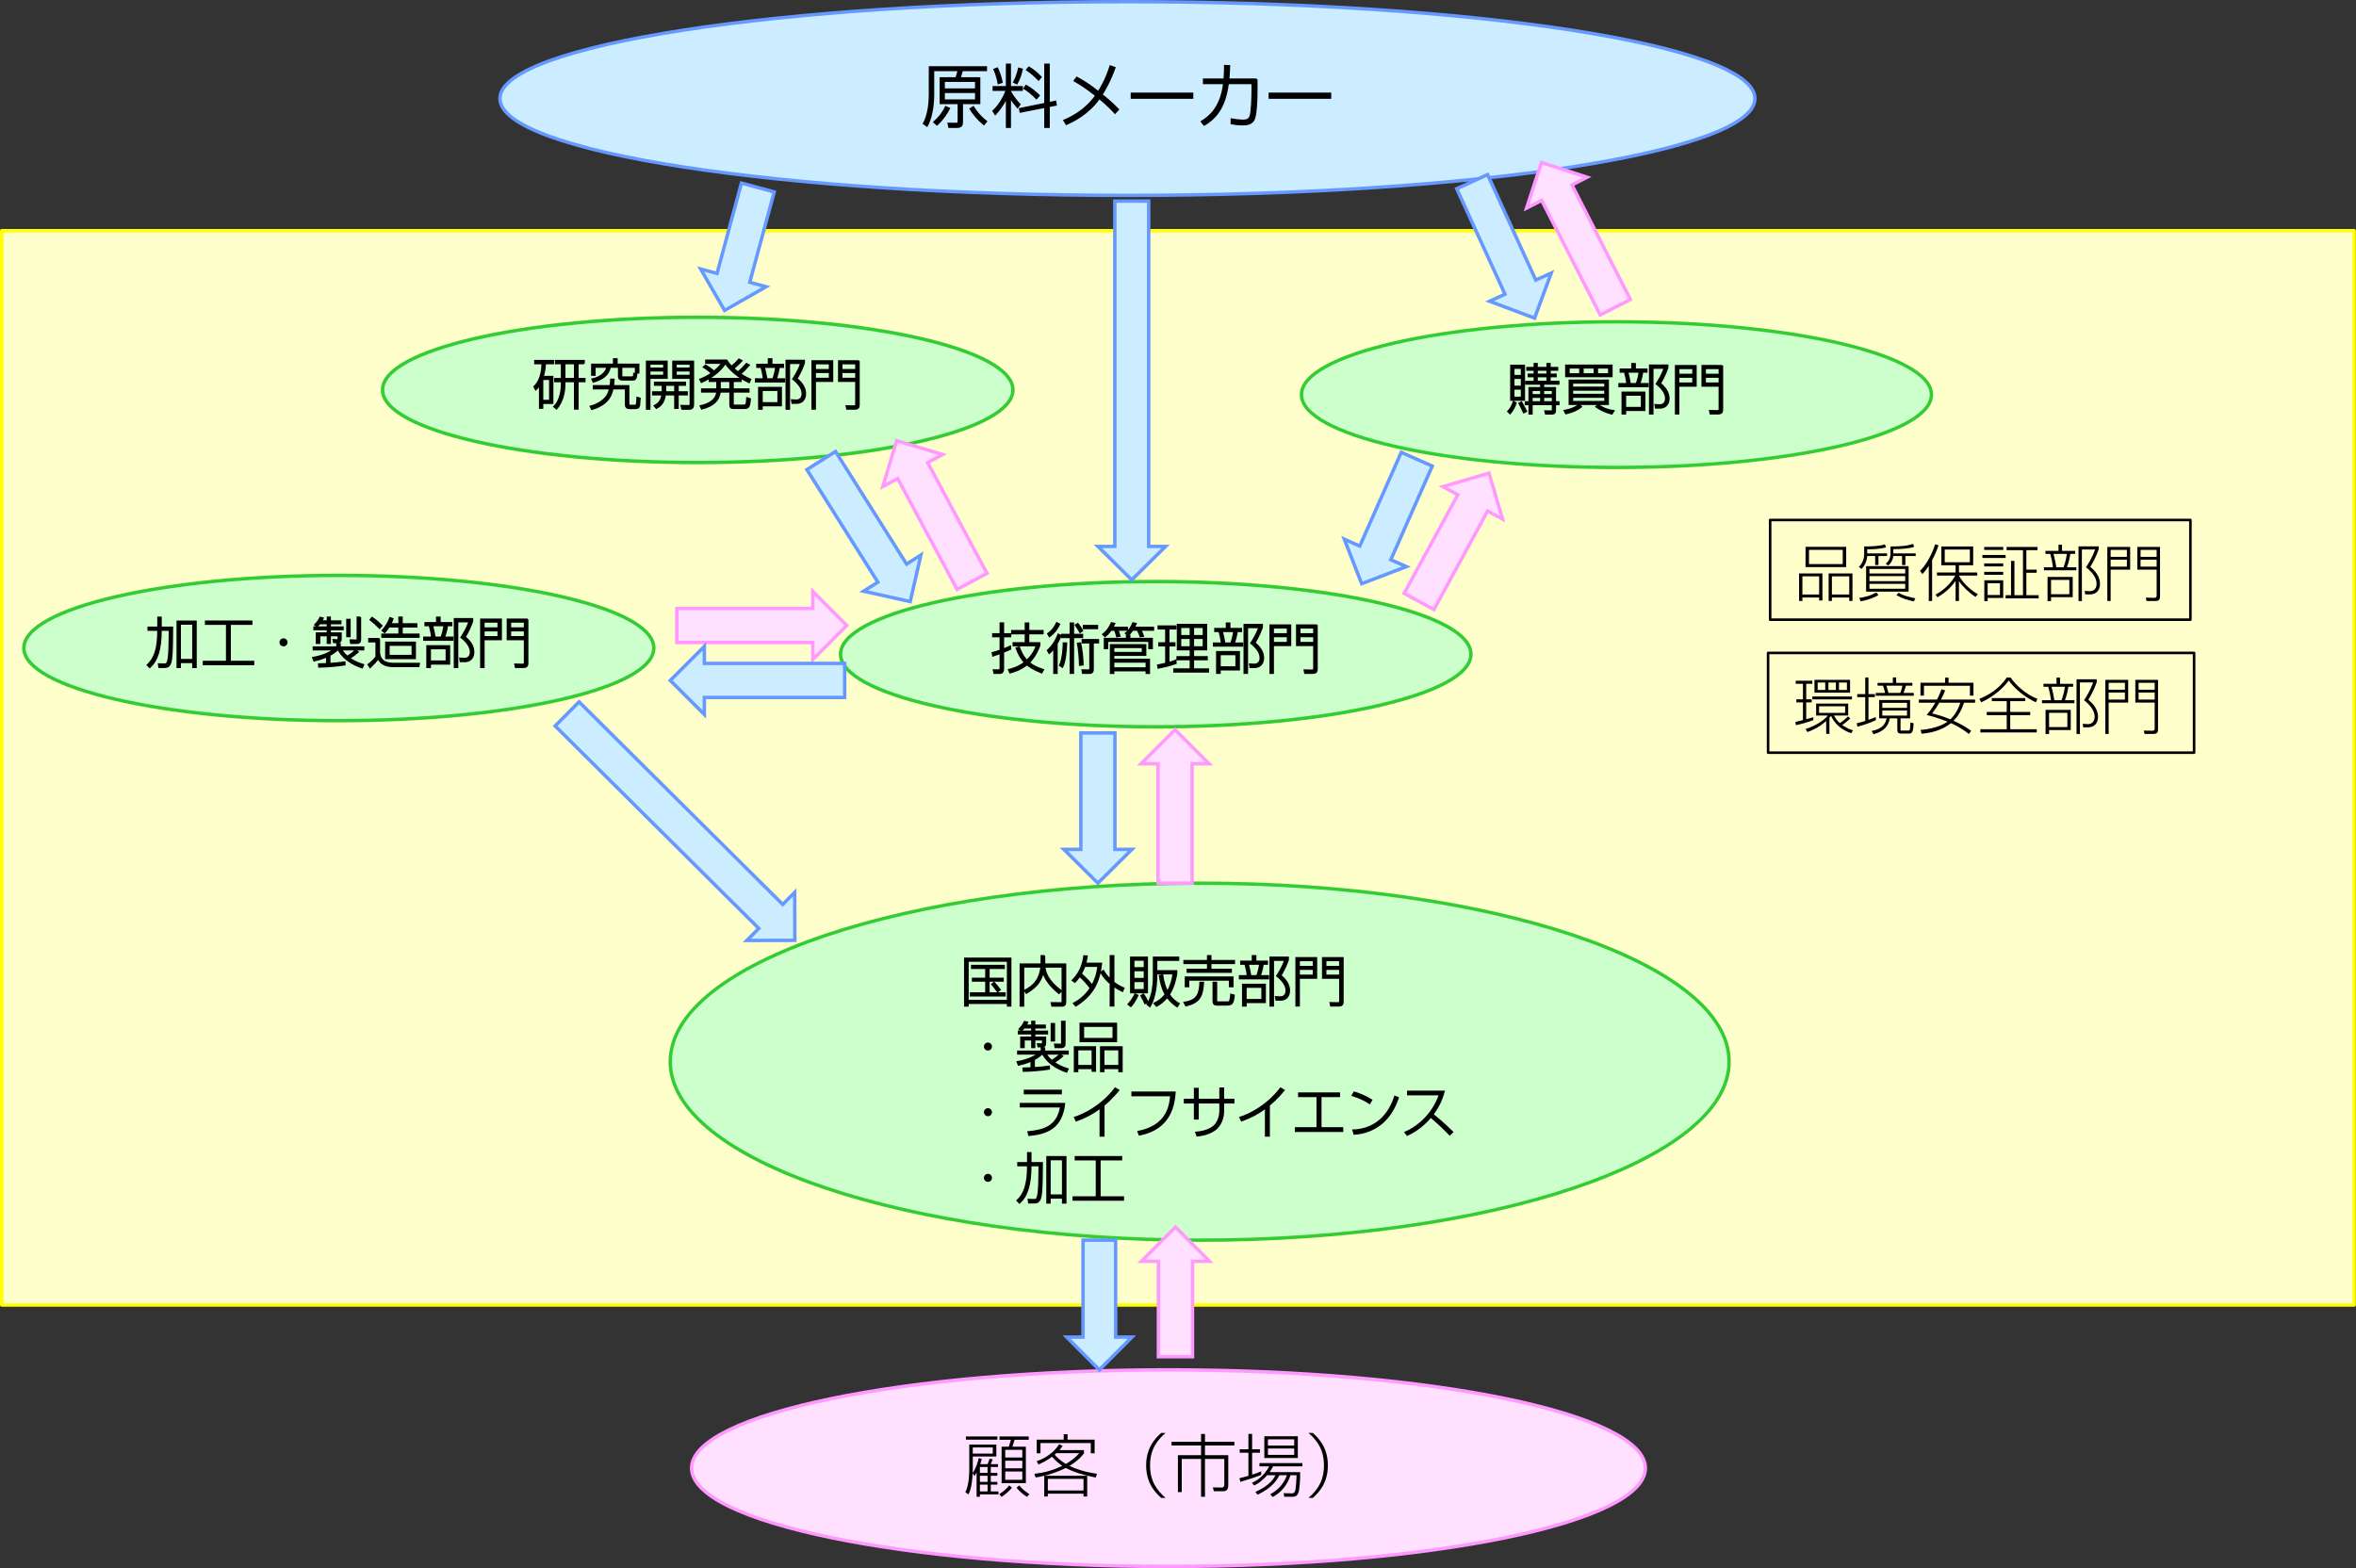 <?xml version="1.0" encoding="utf-8"?>
<!-- Generator: Adobe Illustrator 14.0.0, SVG Export Plug-In . SVG Version: 6.00 Build 43363)  -->
<!DOCTYPE svg PUBLIC "-//W3C//DTD SVG 1.1//EN" "http://www.w3.org/Graphics/SVG/1.1/DTD/svg11.dtd">
<svg version="1.1" id="レイヤー_1" xmlns="http://www.w3.org/2000/svg" xmlns:xlink="http://www.w3.org/1999/xlink" x="0px"
	 y="0px" width="688.875px" height="458.595px" viewBox="0 0 688.875 458.595" enable-background="new 0 0 688.875 458.595"
	 xml:space="preserve">
<rect x="0" y="0" width="688.875" height="458.595" fill="#333333" stroke="none"/>
<polygon fill-rule="evenodd" clip-rule="evenodd" fill="#FFFFCC" points="0.495,67.455 0.495,381.615 688.334,381.615 
	688.334,67.455 0.495,67.455 "/>
<rect x="0.495" y="67.455" fill="none" stroke="#FFFF00" stroke-width="0.99" stroke-linejoin="round" stroke-miterlimit="10" width="687.839" height="314.16"/>
<path fill-rule="evenodd" clip-rule="evenodd" fill="#CCECFF" d="M146.175,28.815c0-15.63,82.17-28.32,183.48-28.32
	c101.34,0,183.48,12.69,183.48,28.32c0,15.66-82.141,28.32-183.48,28.32C228.345,57.135,146.175,44.475,146.175,28.815"/>
<path fill="none" stroke="#6699FF" stroke-width="0.99" stroke-linejoin="round" stroke-miterlimit="10" d="M146.175,28.815
	c0-15.63,82.17-28.32,183.48-28.32c101.34,0,183.48,12.69,183.48,28.32c0,15.66-82.141,28.32-183.48,28.32
	C228.345,57.135,146.175,44.475,146.175,28.815"/>
<g>
	<path stroke="#000000" stroke-width="0.456" stroke-miterlimit="10" d="M288.377,20.583h-7.032
		c-0.16,0.541-0.501,1.623-0.681,2.224h5.75v7.413h-5.069v5.409c0,0.881-0.1,1.563-1.583,1.563h-2.264l-0.22-1.102l2.304,0.04
		c0.601,0.02,0.641-0.321,0.641-0.842v-5.068h-5.249v-7.413h4.588c0.14-0.361,0.501-1.482,0.661-2.224h-7.292v7.072
		c0,0.841,0,5.77-1.883,9.176l-1.002-0.701c1.623-2.825,1.743-7.072,1.743-8.415v-8.134h16.589V20.583z M273.091,35.708
		c1.102-0.961,2.504-2.444,3.426-4.468l1.042,0.461c-0.741,1.442-1.883,3.206-3.586,4.788L273.091,35.708z M285.312,23.728h-9.276
		v2.344h9.276V23.728z M285.312,26.973h-9.276v2.324h9.276V26.973z M287.676,36.39c-1.983-1.663-3.105-3.146-3.987-4.568
		l0.901-0.561c1.062,1.683,2.184,2.985,3.807,4.248L287.676,36.39z"/>
	<path stroke="#000000" stroke-width="0.456" stroke-miterlimit="10" d="M297.519,31.421c-0.941-1.102-1.442-1.783-2.144-2.885
		v8.655h-1.042v-8.735c-0.601,1.382-1.542,3.045-3.326,4.969l-0.601-0.982c2.404-2.204,3.566-5.269,3.887-6.09h-3.847v-0.962h3.887
		v-6.571h1.042v6.571h3.466v0.962h-3.466v0.36c0.962,1.763,1.983,2.945,2.805,3.827L297.519,31.421z M291.929,24.389
		c-0.341-1.723-0.721-2.865-1.242-4.087l0.921-0.36c0.661,1.442,1.042,2.604,1.342,4.107L291.929,24.389z M296.437,24.028
		c0.701-1.322,1.102-2.484,1.442-4.027l0.961,0.26c-0.34,1.563-0.761,2.785-1.522,4.188L296.437,24.028z M308.618,29.658l0.16,1.021
		l-2.063,0.401v6.11h-1.162v-5.87l-7.212,1.423l-0.181-0.942l7.393-1.502v-11.48h1.162v11.239L308.618,29.658z M303.048,28.796
		c-1.422-1.482-2.524-2.284-3.606-2.965l0.601-0.802c1.583,0.902,2.604,1.783,3.767,2.905L303.048,28.796z M303.669,23.367
		c-1.082-1.142-2.063-2.003-3.446-2.945l0.621-0.741c0.801,0.481,1.923,1.182,3.526,2.845L303.669,23.367z"/>
	<path stroke="#000000" stroke-width="0.514" stroke-miterlimit="10" d="M326.014,33.024c-0.621-0.681-2.084-2.264-4.588-4.328
		c-3.246,4.608-7.594,6.672-9.617,7.613l-0.661-1.082c1.844-0.801,6.051-2.665,9.336-7.292c-3.145-2.484-5.088-3.626-6.311-4.328
		l0.682-0.921c2.243,1.182,4.327,2.645,6.311,4.227c2.124-3.306,3.146-6.471,3.486-7.553l1.262,0.44
		c-1.362,3.867-2.885,6.471-3.786,7.874c2.704,2.144,4.207,3.726,4.809,4.347L326.014,33.024z"/>
	<path stroke="#000000" stroke-width="0.514" stroke-miterlimit="10" d="M348.659,27.334v1.302h-17.792v-1.302H348.659z"/>
	<path stroke="#000000" stroke-width="0.514" stroke-miterlimit="10" d="M367.436,23.207v3.486c0,1.903-0.1,6.952-0.902,8.375
		c-0.74,1.342-2.404,1.342-3.186,1.342c-1.703,0-2.504-0.16-3.266-0.32v-1.222c0.803,0.14,2.084,0.36,3.467,0.36
		c1.643,0,1.924-0.841,2.063-1.282c0.441-1.322,0.563-5.669,0.563-7.272v-2.324h-7.094c-0.842,6.071-2.844,9.717-6.971,12.161
		l-0.762-0.941c2.264-1.422,5.67-4.007,6.531-11.22h-5.91v-1.142h6.029c0.16-1.943,0.141-3.206,0.141-3.967l1.303,0.04
		c-0.08,2.144-0.16,3.105-0.24,3.927H367.436z"/>
	<path stroke="#000000" stroke-width="0.514" stroke-miterlimit="10" d="M388.979,27.334v1.302h-17.791v-1.302H388.979z"/>
</g>
<path fill-rule="evenodd" clip-rule="evenodd" fill="#CCFFCC" d="M111.855,114.015c0-11.73,41.265-21.24,92.16-21.24
	c50.91,0,92.16,9.51,92.16,21.24c0,11.745-41.25,21.24-92.16,21.24C153.12,135.255,111.855,125.76,111.855,114.015"/>
<path fill="none" stroke="#33CC33" stroke-width="1.005" stroke-linejoin="round" stroke-miterlimit="10" d="M111.855,114.015
	c0-11.73,41.265-21.24,92.16-21.24c50.91,0,92.16,9.51,92.16,21.24c0,11.745-41.25,21.24-92.16,21.24
	C153.12,135.255,111.855,125.76,111.855,114.015"/>
<g>
	<path stroke="#000000" stroke-width="0.456" stroke-miterlimit="10" d="M161.582,110.138v7.773h-2.953v1.42h-0.814v-6.863
		c-0.527,0.878-0.814,1.149-1.165,1.484l-0.463-0.878c0.798-0.798,2.219-2.362,2.378-6.767h-2.154v-0.83h5.363v0.83h-2.346
		c-0.128,1.963-0.415,3.017-0.639,3.831H161.582z M160.768,110.888h-2.139v6.241h2.139V110.888z M170.76,106.308h-1.804v4.437h2.027
		v0.814h-2.027v8.012h-0.91v-8.012h-2.937v0.654c0,2.57-0.638,5.299-2.378,7.326l-0.75-0.623c1.356-1.261,2.234-3.687,2.234-6.751
		v-0.606h-1.947v-0.814h1.947v-4.437h-1.74v-0.83h8.284V106.308z M168.046,106.308h-2.937v4.437h2.937V106.308z"/>
	<path stroke="#000000" stroke-width="0.456" stroke-miterlimit="10" d="M172.642,118.837c1.835-0.495,3.575-1.421,4.724-2.969
		c0.463-0.639,0.734-1.405,0.91-2.219h-4.725v-0.814h4.9c0.112-0.67,0.16-1.309,0.176-1.883h0.862
		c-0.048,0.91-0.096,1.373-0.191,1.883h4.501v5.283c0,0.431,0.175,0.463,0.479,0.463h1.165c0.703,0,0.798-0.016,0.862-2.331
		l0.798,0.224c-0.016,0.191-0.128,1.915-0.144,1.995c-0.112,0.702-0.399,0.941-1.277,0.941h-1.66c-1.085,0-1.085-0.798-1.085-1.197
		v-4.565h-3.783c-0.287,1.42-0.91,4.485-6.097,6.033L172.642,118.837z M180.367,104.967v1.58h6.368v2.458h-0.878v-1.676h-4.118v2.49
		c0,0.303,0,0.463,0.511,0.463h2.394c0.495,0,0.687,0,0.734-1.053l0.766,0.191c-0.192,1.389-0.335,1.644-1.229,1.644h-2.841
		c-0.638,0-1.165-0.112-1.165-1.117v-2.618h-2.538c-0.191,1.021-0.687,3.128-4.884,4.341l-0.351-0.782
		c2.602-0.574,4.15-2.091,4.357-3.559h-3.559v2.346h-0.878v-3.128h6.384v-1.58H180.367z"/>
	<path stroke="#000000" stroke-width="0.456" stroke-miterlimit="10" d="M195.002,105.669v4.884h-5.043v9.05h-0.878v-13.934H195.002
		z M194.125,106.435h-4.166v1.277h4.166V106.435z M194.125,108.415h-4.166v1.389h4.166V108.415z M200.892,114.639v0.766h-2.665
		v3.958h-0.878v-3.958h-2.873c-0.208,1.532-0.734,3.017-2.554,3.958l-0.59-0.702c1.788-0.878,2.091-2.17,2.282-3.256h-2.729v-0.766
		h2.793c0.016-0.319,0.016-0.351,0.016-0.527v-1.516h-2.266v-0.766h8.938v0.766h-2.139v2.043H200.892z M197.349,114.639v-2.043
		h-2.777v1.564c0,0.16,0,0.288-0.016,0.479H197.349z M202.728,105.669v12.593c0,0.75-0.255,1.341-1.181,1.341h-2.123l-0.239-0.99
		l2.043,0.048c0.319,0,0.623,0,0.623-0.447v-7.661h-5.076v-4.884H202.728z M201.85,106.435h-4.214v1.277h4.214V106.435z
		 M201.85,108.415h-4.214v1.389h4.214V108.415z"/>
	<path stroke="#000000" stroke-width="0.456" stroke-miterlimit="10" d="M219.039,106.771c-0.67,0.782-1.756,1.899-2.57,2.554
		c1.437,0.974,2.474,1.404,2.969,1.628l-0.399,0.878c-1.405-0.654-4.708-2.394-6.943-5.57c-1.835,2.745-4.549,4.421-7.007,5.506
		l-0.431-0.814c0.894-0.351,2.059-0.846,3.432-1.819c-0.463-0.431-1.309-1.133-2.378-1.788l0.59-0.543
		c0.958,0.559,2.011,1.373,2.442,1.82c1.389-1.133,2.091-2.043,2.426-2.458h-4.756v-0.798h6.049
		c0.271,0.431,0.559,0.878,1.437,1.788c0.319-0.255,1.245-0.974,2.17-2.091l0.798,0.415c-0.463,0.511-1.292,1.389-2.378,2.25
		c0.638,0.591,1.197,1.038,1.277,1.085c0.798-0.606,1.867-1.724,2.506-2.458L219.039,106.771z M214.33,111.479v2.314h4.597v0.782
		h-4.597v3.527c0,0.383,0.048,0.431,0.511,0.431h2.474c0.798,0,0.974,0,1.101-2.171l0.942,0.303
		c-0.208,2.331-0.479,2.713-1.772,2.713h-3.128c-0.734,0-0.99-0.239-0.99-1.085v-3.719h-2.937c-0.335,2.41-1.691,4.022-5.347,4.98
		l-0.399-0.846c2.49-0.527,4.613-1.692,4.868-4.134h-4.453v-0.782h4.453v-2.314h-2.219v-0.75h9.225v0.75H214.33z M213.468,111.479
		h-2.937v2.314h2.937V111.479z"/>
	<path stroke="#000000" stroke-width="0.456" stroke-miterlimit="10" d="M224.72,106.595v-1.612h0.91v1.612h3.399v0.766h-1.245
		c-0.112,0.814-0.319,1.963-0.878,3.479h2.442v0.782h-8.395v-0.782h2.33c-0.191-1.596-0.479-2.666-0.702-3.479h-1.245v-0.766H224.72
		z M228.407,118.582h-5.618v1.021h-0.91v-6.257h6.528V118.582z M227.529,114.112h-4.74v3.703h4.74V114.112z M226.029,110.84
		c0.415-1.165,0.67-2.155,0.862-3.479h-3.463c0.335,1.357,0.575,2.362,0.734,3.479H226.029z M229.907,119.603v-14.189h5.235v0.734
		c-0.798,2.33-1.868,4.07-2.171,4.581c2.139,1.724,2.506,3.352,2.506,4.453c0,0.24,0,2.697-2.666,2.697h-1.165l-0.144-0.91
		l1.261,0.064c1.309,0.064,1.835-0.91,1.835-1.916c0-1.628-1.277-3.128-2.745-4.277c0.702-1.085,1.612-2.538,2.362-4.612h-3.432
		v13.375H229.907z"/>
	<path stroke="#000000" stroke-width="0.456" stroke-miterlimit="10" d="M237.487,119.587v-14.029h5.922v5.905h-5.06v8.124H237.487z
		 M238.35,106.324v1.803h4.213v-1.803H238.35z M238.35,108.861v1.819h4.213v-1.819H238.35z M251.15,105.558v12.625
		c0,0.703,0,1.405-1.245,1.405h-2.266l-0.176-0.878l2.139,0.048c0.67,0.016,0.67-0.271,0.67-0.766v-6.528h-5.012v-5.905H251.15z
		 M246.106,106.324v1.803h4.166v-1.803H246.106z M246.106,108.861v1.819h4.166v-1.819H246.106z"/>
</g>
<path fill-rule="evenodd" clip-rule="evenodd" fill="#CCFFCC" d="M380.536,115.395c0-11.76,41.25-21.3,92.1-21.3
	c50.879,0,92.1,9.54,92.1,21.3c0,11.79-41.221,21.3-92.1,21.3C421.786,136.695,380.536,127.185,380.536,115.395"/>
<path fill="none" stroke="#33CC33" stroke-width="0.99" stroke-linejoin="round" stroke-miterlimit="10" d="M380.536,115.395
	c0-11.76,41.25-21.3,92.1-21.3c50.879,0,92.1,9.54,92.1,21.3c0,11.79-41.221,21.3-92.1,21.3
	C421.786,136.695,380.536,127.185,380.536,115.395"/>
<g>
	<path stroke="#000000" stroke-width="0.456" stroke-miterlimit="10" d="M440.907,120.323c0.621-0.654,1.084-1.357,1.658-2.857
		l0.703,0.383c-0.352,0.99-0.99,2.282-1.74,3.081L440.907,120.323z M445.678,106.884v10.087h-3.895v-10.087H445.678z
		 M444.897,107.634h-2.299v2.234h2.299V107.634z M444.897,110.587h-2.299v2.41h2.299V110.587z M444.897,113.715h-2.299v2.506h2.299
		V113.715z M445.518,120.642c-0.574-1.229-0.639-1.373-1.324-2.697l0.67-0.351c0.32,0.543,0.959,1.788,1.42,2.697L445.518,120.642z
		 M455.399,108.193h-2.219v1.261h1.771v0.654h-1.771v1.468h2.586v0.687h-4.486v1.149h3.465v4.134h1.021v0.718h-1.021v1.756
		c0,0.958-0.576,0.989-1.086,0.989h-1.707l-0.193-0.814l1.645,0.032c0.383,0,0.559-0.032,0.559-0.431v-1.532h-6.049v2.745h-0.781
		v-2.745h-1.07v-0.718h1.07v-4.134h3.414v-1.149h-4.373v-0.687h2.459v-1.468h-1.74v-0.654h1.74v-1.261h-2.139v-0.686h2.139v-1.166
		h0.781v1.166h2.969v-1.166h0.799v1.166h2.219V108.193z M450.545,114.099h-2.633v1.356h2.633V114.099z M450.545,116.125h-2.633v1.42
		h2.633V116.125z M452.381,108.193h-2.969v1.261h2.969V108.193z M452.381,110.108h-2.969v1.468h2.969V110.108z M453.961,114.099
		h-2.682v1.356h2.682V114.099z M453.961,116.125h-2.682v1.42h2.682V116.125z"/>
	<path stroke="#000000" stroke-width="0.456" stroke-miterlimit="10" d="M462.356,118.918c-1.182,0.99-2.633,1.596-4.5,2.027
		l-0.447-0.862c1.818-0.319,3.049-0.846,4.324-1.739L462.356,118.918z M471.293,106.836v3.24h-13.438v-3.24H471.293z
		 M458.733,107.555v1.803h3.24v-1.803H458.733z M470.209,111.226v6.975h-11.332v-6.975H470.209z M459.754,113.285h9.545v-1.325
		h-9.545V113.285z M459.754,115.375h9.545v-1.341h-9.545V115.375z M459.754,116.109v1.357h9.545v-1.357H459.754z M462.819,107.555
		v1.803h3.367v-1.803H462.819z M467.303,118.36c1.533,1.133,3.033,1.564,4.549,1.788l-0.559,0.878
		c-1.818-0.495-3.16-1.069-4.627-2.091L467.303,118.36z M467.032,107.555v1.803h3.369v-1.803H467.032z"/>
	<path stroke="#000000" stroke-width="0.456" stroke-miterlimit="10" d="M477.184,107.985v-1.612h0.91v1.612h3.398v0.766h-1.244
		c-0.111,0.814-0.32,1.963-0.879,3.479h2.443v0.782h-8.396v-0.782h2.33c-0.191-1.596-0.479-2.666-0.701-3.479h-1.246v-0.766H477.184
		z M480.87,119.972h-5.617v1.021h-0.91v-6.257h6.527V119.972z M479.993,115.503h-4.74v3.703h4.74V115.503z M478.493,112.231
		c0.414-1.165,0.67-2.155,0.861-3.479h-3.463c0.334,1.357,0.574,2.362,0.734,3.479H478.493z M482.372,120.994v-14.189h5.234v0.734
		c-0.799,2.33-1.867,4.07-2.17,4.581c2.139,1.724,2.506,3.352,2.506,4.453c0,0.24,0,2.697-2.666,2.697h-1.166l-0.143-0.91
		l1.26,0.064c1.309,0.064,1.836-0.91,1.836-1.916c0-1.628-1.277-3.128-2.744-4.277c0.701-1.085,1.611-2.538,2.361-4.612h-3.432
		v13.375H482.372z"/>
	<path stroke="#000000" stroke-width="0.456" stroke-miterlimit="10" d="M489.952,120.978v-14.029h5.92v5.905h-5.059v8.124H489.952z
		 M490.813,107.714v1.803h4.213v-1.803H490.813z M490.813,110.252v1.819h4.213v-1.819H490.813z M503.614,106.948v12.625
		c0,0.703,0,1.405-1.246,1.405h-2.266l-0.176-0.878l2.139,0.048c0.67,0.016,0.67-0.271,0.67-0.766v-6.528h-5.012v-5.905H503.614z
		 M498.569,107.714v1.803h4.166v-1.803H498.569z M498.569,110.252v1.819h4.166v-1.819H498.569z"/>
</g>
<path fill-rule="evenodd" clip-rule="evenodd" fill="#CCFFCC" d="M245.775,191.295c0-11.73,41.265-21.24,92.16-21.24
	c50.909,0,92.159,9.51,92.159,21.24c0,11.745-41.25,21.24-92.159,21.24C287.04,212.535,245.775,203.04,245.775,191.295"/>
<path fill="none" stroke="#33CC33" stroke-width="1.005" stroke-linejoin="round" stroke-miterlimit="10" d="M245.775,191.295
	c0-11.73,41.265-21.24,92.16-21.24c50.909,0,92.159,9.51,92.159,21.24c0,11.745-41.25,21.24-92.159,21.24
	C287.04,212.535,245.775,203.04,245.775,191.295"/>
<g>
	<path stroke="#000000" stroke-width="0.456" stroke-miterlimit="10" d="M295.448,189.782c-0.351,0.176-0.894,0.431-2.075,0.894v4.9
		c0,1.277-0.75,1.277-1.325,1.277h-1.341l-0.208-0.926l1.293,0.032c0.399,0.016,0.702-0.032,0.702-0.59v-4.357
		c-1.101,0.415-1.58,0.575-2.17,0.766l-0.16-0.878c0.766-0.191,1.58-0.463,2.33-0.734v-4.022h-2.187v-0.766h2.187v-3.16h0.878v3.16
		h2.091v0.766h-2.091v3.703c0.926-0.335,1.596-0.639,2.027-0.846L295.448,189.782z M294.938,195.847
		c1.069-0.255,2.793-0.734,4.661-2.139c-0.83-0.862-1.628-2.011-2.442-4.182l0.846-0.271c0.878,2.442,1.852,3.464,2.25,3.895
		c1.916-1.804,2.57-3.639,2.841-4.373h-6.799v-0.766h3.543v-2.746h-3.974v-0.814h3.974v-2.218h0.894v2.218h4.198v0.814h-4.198v2.746
		h3.24v0.766c-1.165,3.064-2.442,4.357-3.064,4.979c1.085,0.91,2.362,1.532,4.15,2.091l-0.495,0.862
		c-2.378-0.973-3.463-1.708-4.293-2.378c-1.835,1.5-3.847,2.091-4.948,2.378L294.938,195.847z"/>
	<path stroke="#000000" stroke-width="0.456" stroke-miterlimit="10" d="M306.317,190.181c1.42-1.245,2.426-2.921,3.128-4.692
		l0.718,0.399c-0.287,0.734-0.606,1.453-1.133,2.346v8.619h-0.846v-7.342c-0.782,1.021-1.069,1.261-1.404,1.517L306.317,190.181z
		 M309.78,182.536c-0.575,1.229-1.612,2.681-2.937,3.575l-0.447-0.798c1.468-0.974,2.187-2.331,2.585-3.176L309.78,182.536z
		 M311.807,188.059c-0.016,0.59-0.08,3.128-0.606,5.378c-0.08,0.319-0.208,0.894-0.575,1.628l-0.75-0.511
		c0.958-2.043,1.085-5.698,1.069-6.496H311.807z M313.834,182.233v3.336h2.65v0.798h-2.65v10.486h-0.862v-10.486h-2.506v-0.798
		h2.506v-3.336H313.834z M315.813,184.882c-0.288-0.542-1.006-1.644-1.325-2.091l0.654-0.415c0.623,0.782,1.053,1.516,1.341,2.059
		L315.813,184.882z M315.909,188.059c0.415,1.867,0.702,4.581,0.718,6.336l-0.926,0.096c0-1.66-0.255-4.725-0.606-6.353
		L315.909,188.059z M321.144,187.931h-1.548v7.741c0,0.526-0.08,1.181-1.085,1.181h-1.931l-0.144-0.926l1.868,0.048
		c0.16,0,0.415,0,0.415-0.431v-7.613h-2.234v-0.846h4.66V187.931z M320.857,183.765h-4.038v-0.814h4.038V183.765z"/>
	<path stroke="#000000" stroke-width="0.456" stroke-miterlimit="10" d="M329.571,183.494v0.734h-2.761
		c0.191,0.383,0.527,1.452,0.606,1.771l-0.846,0.128c-0.112-0.527-0.367-1.341-0.606-1.899h-1.133
		c-0.67,0.941-1.133,1.42-1.756,1.883l-0.59-0.623c1.612-1.181,2.362-3,2.506-3.32l0.894,0.16c-0.191,0.431-0.319,0.702-0.59,1.165
		H329.571z M329.427,186.734v-0.926h0.862v0.926h6.576v2.873h-0.894v-2.123h-12.162v2.123h-0.846v-2.873H329.427z M334.95,188.569v3
		h-9.353v1.261h10.438v4.038h-0.846v-0.782h-9.592v0.782h-0.862v-8.299H334.95z M325.597,189.288v1.564h8.475v-1.564H325.597z
		 M325.597,193.549v1.804h9.592v-1.804H325.597z M337.232,183.494v0.734h-3.719c0.208,0.351,0.623,1.245,0.782,1.788l-0.862,0.112
		c-0.175-0.495-0.223-0.639-0.798-1.899h-1.468c-0.606,0.878-0.91,1.149-1.309,1.484l-0.702-0.527c1.213-1.038,1.788-2.17,2.107-3
		l0.878,0.175c-0.144,0.383-0.255,0.639-0.527,1.133H337.232z"/>
	<path stroke="#000000" stroke-width="0.456" stroke-miterlimit="10" d="M343.823,193.948c-1.995,0.734-3.942,1.133-5.14,1.373
		l-0.16-0.798c0.495-0.096,1.788-0.383,2.378-0.511v-5.203h-2.011v-0.782h2.011v-4.166h-2.219v-0.766h5.076v0.766h-2.027v4.166
		h1.739v0.782h-1.739v4.98c1.133-0.303,1.564-0.495,2.027-0.703L343.823,193.948z M352.745,182.648v7.31h-3.83v2.123h4.006v0.782
		h-4.006v2.809h4.373v0.782H343.28v-0.782h4.789v-2.809h-3.863v-0.782h3.863v-2.123h-3.751v-7.31H352.745z M348.069,183.414h-2.905
		v2.49h2.905V183.414z M348.069,186.638h-2.905v2.554h2.905V186.638z M351.883,183.414h-2.969v2.49h2.969V183.414z M351.883,186.638
		h-2.969v2.554h2.969V186.638z"/>
	<path stroke="#000000" stroke-width="0.456" stroke-miterlimit="10" d="M358.633,183.845v-1.612h0.91v1.612h3.4v0.766h-1.246
		c-0.111,0.814-0.318,1.963-0.877,3.479h2.441v0.782h-8.395v-0.782h2.33c-0.191-1.596-0.479-2.666-0.703-3.479h-1.244v-0.766
		H358.633z M362.321,195.832h-5.619v1.021h-0.908v-6.257h6.527V195.832z M361.442,191.362h-4.74v3.703h4.74V191.362z
		 M359.942,188.09c0.416-1.165,0.672-2.155,0.863-3.479h-3.465c0.336,1.357,0.574,2.362,0.734,3.479H359.942z M363.821,196.853
		v-14.189h5.234v0.734c-0.797,2.33-1.867,4.07-2.17,4.581c2.139,1.724,2.506,3.352,2.506,4.453c0,0.24,0,2.697-2.666,2.697h-1.164
		l-0.145-0.91l1.262,0.064c1.309,0.064,1.836-0.91,1.836-1.916c0-1.628-1.277-3.128-2.746-4.277
		c0.703-1.085,1.611-2.538,2.361-4.612h-3.43v13.375H363.821z"/>
	<path stroke="#000000" stroke-width="0.456" stroke-miterlimit="10" d="M371.403,196.837v-14.029h5.92v5.905h-5.059v8.124H371.403z
		 M372.264,183.574v1.803h4.213v-1.803H372.264z M372.264,186.111v1.819h4.213v-1.819H372.264z M385.065,182.808v12.625
		c0,0.703,0,1.405-1.246,1.405h-2.266l-0.176-0.878l2.139,0.048c0.67,0.016,0.67-0.271,0.67-0.766v-6.528h-5.012v-5.905H385.065z
		 M380.02,183.574v1.803h4.166v-1.803H380.02z M380.02,186.111v1.819h4.166v-1.819H380.02z"/>
</g>
<path fill-rule="evenodd" clip-rule="evenodd" fill="#FFE1FF" d="M202.215,429.315c0-15.87,62.43-28.74,139.44-28.74
	c77.025,0,139.439,12.87,139.439,28.74c0,15.885-62.414,28.74-139.439,28.74C264.645,458.055,202.215,445.2,202.215,429.315"/>
<path fill="none" stroke="#FF99FF" stroke-width="1.005" stroke-linejoin="round" stroke-miterlimit="10" d="M202.215,429.315
	c0-15.87,62.43-28.74,139.44-28.74c77.025,0,139.439,12.87,139.439,28.74c0,15.885-62.414,28.74-139.439,28.74
	C264.645,458.055,202.215,445.2,202.215,429.315"/>
<g>
	<path d="M288.757,428.155c0.14-0.28,0.481-1.242,0.601-1.603l0.882,0.18c-0.061,0.141-0.481,1.242-0.541,1.423h2.104v0.821h-2.104
		v1.723h1.923v0.842h-1.923v1.783h1.923v0.821h-1.923v1.983h2.244v0.861h-5.429v0.701h-0.962v-7.112
		c-0.36,0.661-0.44,0.781-0.661,1.062l-0.481-0.881c-0.02,0.461-0.08,1.302-0.18,2.164c-0.28,2.544-0.741,3.405-1.082,4.087
		l-0.881-0.661c1.142-2.265,1.142-5.73,1.142-6.992v-6.933h7.914v3.486h-6.892v3.446c0,0.48,0,0.921-0.02,1.362
		c1.002-1.402,1.543-3.346,1.783-4.368l0.862,0.301c-0.141,0.562-0.221,0.842-0.461,1.503H288.757z M291.623,420.041v0.941h-9.196
		v-0.941H291.623z M290.28,423.266h-5.851v1.803h5.851V423.266z M288.757,428.976h-2.244v1.723h2.244V428.976z M288.757,431.541
		h-2.244v1.783h2.244V431.541z M288.757,434.145h-2.244v1.983h2.244V434.145z M292.184,436.93c1.442-0.982,2.164-1.623,2.905-2.564
		l0.801,0.661c-0.701,0.901-2.023,2.043-3.025,2.685L292.184,436.93z M300.798,420.041v0.981h-4.147
		c-0.121,0.32-0.521,1.743-0.621,2.023h3.927v10.659h-7.092v-10.659h2.104c0.12-0.32,0.521-1.743,0.621-2.023h-3.346v-0.981H300.798
		z M298.915,423.967h-4.989v2.244h4.989V423.967z M298.915,427.132h-4.989v2.225h4.989V427.132z M298.915,430.298h-4.989v2.424
		h4.989V430.298z M298.014,434.366c0.941,1.102,1.583,1.643,2.965,2.544l-0.701,0.802c-0.921-0.581-2.144-1.522-3.045-2.665
		L298.014,434.366z"/>
	<path d="M303.127,427.293c1.102-0.401,4.428-1.623,6.552-4.949l1.021,0.441c-0.28,0.42-0.481,0.721-0.921,1.242h7.172v0.941
		c-0.461,0.621-1.522,2.043-4.248,3.687c1.783,0.881,4.368,1.763,8.054,2.304l-0.381,1.102c-3.266-0.621-6.551-1.603-8.755-2.805
		c-0.201,0.12-2.665,1.383-6.251,2.284h12.521v6.07h-1.082v-0.821h-10.438v0.821h-1.042v-6.07c-1.462,0.341-1.943,0.421-2.524,0.501
		l-0.381-1.063c3.005-0.36,5.49-1.021,8.174-2.344c-1.122-0.761-2.063-1.603-2.985-2.645c-1.563,1.162-3.045,1.844-3.987,2.264
		L303.127,427.293z M312.143,419.379v1.603h7.914v3.987h-1.122v-2.985h-14.706v2.985h-1.102v-3.987h7.894v-1.603H312.143z
		 M316.812,432.442h-10.438v3.406h10.438V432.442z M308.877,424.929c-0.14,0.14-0.2,0.18-0.5,0.461
		c0.46,0.521,1.462,1.603,3.266,2.704c1.422-0.841,2.845-1.863,3.927-3.165H308.877z"/>
	<path d="M340.798,419.019c-2.544,2.203-4.528,4.888-4.528,9.496s1.983,7.293,4.528,9.496h-1.262
		c-3.807-3.285-4.408-6.871-4.408-9.496c0-2.624,0.601-6.211,4.408-9.496H340.798z"/>
	<path d="M352.323,419.319v2.284h8.596v1.082h-8.596v2.845h6.813v8.495c0,0.882-0.02,2.043-1.502,2.043h-2.705l-0.301-1.121
		l2.584,0.04c0.643,0,0.762-0.461,0.762-0.782v-7.572h-5.65v11.059h-1.141v-11.059h-5.65v9.696h-1.122V425.53h6.772v-2.845h-8.636
		v-1.082h8.636v-2.284H352.323z"/>
	<path d="M368.756,431.28c-2.203,0.882-2.904,1.082-6.09,2.044l-0.24-1.082c0.682-0.16,1.281-0.28,2.604-0.682v-6.751h-2.543v-1.022
		h2.543v-4.487h1.082v4.487h2.285v1.022h-2.285v6.411c1.021-0.321,1.783-0.621,2.645-0.962V431.28z M380.157,430.479
		c0.08,2.564-0.26,5.429-0.541,6.11c-0.4,0.941-0.961,1.102-1.844,1.102h-2.264l-0.18-1.062l2.385,0.06c0.24,0,0.68-0.04,0.9-0.521
		c0.34-0.701,0.48-4.087,0.48-4.788h-1.762c-0.883,2.805-2.686,5.028-5.189,6.371l-0.762-0.781c1.824-1.022,3.807-2.545,4.908-5.59
		h-2.223c-0.541,1.082-1.764,3.526-6.352,5.71l-0.662-0.821c4.309-1.884,5.449-4.048,5.891-4.889H370.5
		c-1.664,1.903-2.766,2.484-3.768,3.005l-0.682-0.781c1.123-0.521,3.266-1.543,5.049-4.809h-2.844v-0.961h12.561v0.961h-8.574
		c-0.24,0.481-0.521,0.982-1.021,1.684H380.157z M379.475,420v6.351h-9.797V420H379.475z M378.415,420.902h-7.674v1.804h7.674
		V420.902z M378.415,423.567h-7.674v1.863h7.674V423.567z"/>
	<path d="M383.848,419.019c3.807,3.285,4.408,6.872,4.408,9.496c0,2.625-0.602,6.211-4.408,9.496h-1.262
		c2.545-2.203,4.527-4.888,4.527-9.496s-1.982-7.293-4.527-9.496H383.848z"/>
</g>
<polygon fill-rule="evenodd" clip-rule="evenodd" fill="#CCECFF" points="434.956,51.06 449.055,81.9 453.571,79.845 448.696,93.03 
	435.526,88.095 440.04,86.025 425.94,55.185 "/>
<polygon fill="none" stroke="#6699FF" stroke-width="1.005" stroke-miterlimit="8" points="434.956,51.06 449.055,81.9 
	453.571,79.845 448.696,93.03 435.526,88.095 440.04,86.025 425.94,55.185 "/>
<polygon fill-rule="evenodd" clip-rule="evenodd" fill="#FFE1FF" points="467.879,92.085 450.78,58.59 446.37,60.84 450.719,47.535 
	464.04,51.825 459.616,54.075 476.715,87.585 "/>
<polygon fill="none" stroke="#FF99FF" stroke-width="1.005" stroke-miterlimit="8" points="467.879,92.085 450.78,58.59 
	446.37,60.84 450.719,47.535 464.04,51.825 459.616,54.075 476.715,87.585 "/>
<polygon fill-rule="evenodd" clip-rule="evenodd" fill="#CCECFF" points="226.373,56.13 219.225,82.552 224.01,83.842 
	211.853,90.788 204.862,78.66 209.647,79.958 216.795,53.535 "/>
<polygon fill="none" stroke="#6699FF" stroke-width="0.998" stroke-miterlimit="8" points="226.373,56.13 219.225,82.552 
	224.01,83.842 211.853,90.788 204.862,78.66 209.647,79.958 216.795,53.535 "/>
<path fill-rule="evenodd" clip-rule="evenodd" fill="#CCFFCC" d="M6.975,189.495c0-11.73,41.235-21.24,92.1-21.24
	c50.872,0,92.1,9.51,92.1,21.24c0,11.737-41.228,21.24-92.1,21.24C48.21,210.735,6.975,201.232,6.975,189.495"/>
<path fill="none" stroke="#33CC33" stroke-width="0.998" stroke-linejoin="round" stroke-miterlimit="10" d="M6.975,189.495
	c0-11.73,41.235-21.24,92.1-21.24c50.872,0,92.1,9.51,92.1,21.24c0,11.737-41.228,21.24-92.1,21.24
	C48.21,210.735,6.975,201.232,6.975,189.495"/>
<g>
	<path stroke="#000000" stroke-width="0.456" stroke-miterlimit="10" d="M46.206,180.522h0.862v2.921h3.336
		c-0.032,7.326-0.16,9.497-0.654,10.646c-0.271,0.639-0.687,1.021-1.644,1.021h-1.58l-0.144-0.926l1.755,0.048
		c0.511,0.016,0.75-0.207,0.942-0.91c0.399-1.437,0.431-3.798,0.479-9.082h-2.49c0,5.634-1.053,8.89-3.288,10.917l-0.67-0.686
		c1.995-1.868,3.096-4.517,3.096-10.231h-2.857v-0.798h2.857V180.522z M57.298,181.687v13.455H56.42v-1.453h-3.75v1.453h-0.83
		v-13.455H57.298z M56.42,182.469h-3.75v10.438h3.75V182.469z"/>
	<path stroke="#000000" stroke-width="0.456" stroke-miterlimit="10" d="M73.578,181.671v0.83h-6.305v10.949h6.847v0.846H59.516
		v-0.846h6.783v-10.949h-6.161v-0.83H73.578z"/>
	<path stroke="#000000" stroke-width="0.456" stroke-miterlimit="10" d="M83.855,187.832c0,0.526-0.431,0.958-0.958,0.958
		c-0.543,0-0.958-0.447-0.958-0.958s0.415-0.958,0.958-0.958C83.424,186.875,83.855,187.305,83.855,187.832z"/>
	<path stroke="#000000" stroke-width="0.456" stroke-miterlimit="10" d="M100.805,194.376c-1.788,0.287-5.203,0.622-7.549,0.638
		l-0.048-0.83c0.511,0,0.974,0,2.346-0.063v-2.107c-1.405,0.638-2.729,0.974-3.719,1.213l-0.351-0.91
		c2.362-0.399,4.9-1.341,6.017-2.346h-5.857v-0.734h6.895v-0.974H99.4v0.974h6.895v0.734h-6.432
		c0.271,0.479,0.718,1.197,1.692,2.011c0.495-0.288,1.548-1.021,2.394-1.82l0.718,0.479c-0.878,0.798-1.771,1.42-2.474,1.835
		c0.862,0.59,1.979,1.292,4.07,1.931l-0.383,0.83c-4.932-1.66-6.464-4.374-6.958-5.267h-0.176c-0.511,0.431-1.101,0.958-2.346,1.628
		v2.474c1.468-0.08,2.937-0.255,4.405-0.447V194.376z M95.762,181.623v-1.117h0.766v1.117h3.08v0.703h-3.08v1.069h3.734v0.686
		h-3.734v1.054h3.16v1.819c0,0.83-0.67,0.894-1.038,0.894h-1.053l-0.16-0.766l1.101,0.048c0.303,0.016,0.383-0.063,0.383-0.415
		v-0.878h-2.394v2.25h-0.766v-2.25h-2.331v2.25h-0.878v-2.953h3.208v-1.054h-3.911v-0.686h3.911v-1.069h-2.283
		c-0.399,0.495-0.542,0.622-0.782,0.814l-0.607-0.431c0.591-0.575,1.197-1.389,1.532-2.139l0.814,0.191
		c-0.096,0.255-0.127,0.351-0.447,0.862H95.762z M102.305,181.176v4.948h-0.846v-4.948H102.305z M105.37,180.506v6.624
		c0,0.655-0.383,0.958-1.085,0.958h-1.692l-0.16-0.91l1.692,0.048c0.335,0.016,0.367-0.048,0.367-0.383v-6.336H105.37z"/>
	<path stroke="#000000" stroke-width="0.456" stroke-miterlimit="10" d="M110.908,186.778v4.182c0.208,1.261,0.639,3.08,4.31,3.08
		h7.342l-0.144,0.83h-7.374c-3.256,0-4.07-1.564-4.453-2.298c-0.638,0.83-1.261,1.532-2.362,2.602l-0.559-0.83
		c1.101-0.846,1.835-1.548,2.33-2.298v-4.405h-2.123v-0.862H110.908z M110.988,183.666c-1.006-1.037-1.772-1.724-2.713-2.442
		l0.511-0.638c1.181,0.766,2.426,1.963,2.841,2.378L110.988,183.666z M116.702,182.453v-1.947h0.83v1.947h4.278v0.83h-4.278v2.203
		h4.932v0.814h-10.742v-0.814h4.98v-2.203h-3c-0.718,1.149-1.021,1.437-1.229,1.644l-0.687-0.543
		c1.005-1.101,1.804-2.394,2.267-3.719l0.798,0.303c-0.127,0.383-0.224,0.687-0.654,1.484H116.702z M121.394,192.524h-8.555v-4.692
		h8.555V192.524z M120.564,188.63h-6.863v3.096h6.863V188.63z"/>
	<path stroke="#000000" stroke-width="0.456" stroke-miterlimit="10" d="M127.713,182.134v-1.612h0.91v1.612h3.399v0.766h-1.245
		c-0.112,0.814-0.319,1.963-0.878,3.479h2.442v0.782h-8.395v-0.782h2.33c-0.191-1.596-0.479-2.666-0.702-3.479h-1.245v-0.766
		H127.713z M131.4,194.121h-5.618v1.021h-0.91v-6.257h6.528V194.121z M130.522,189.651h-4.74v3.703h4.74V189.651z M129.022,186.379
		c0.415-1.165,0.67-2.155,0.862-3.479h-3.463c0.335,1.357,0.575,2.362,0.734,3.479H129.022z M132.9,195.142v-14.189h5.235v0.734
		c-0.798,2.33-1.868,4.07-2.171,4.581c2.139,1.724,2.506,3.352,2.506,4.453c0,0.24,0,2.697-2.666,2.697h-1.165l-0.144-0.91
		l1.261,0.064c1.309,0.064,1.835-0.91,1.835-1.916c0-1.628-1.277-3.128-2.745-4.277c0.702-1.085,1.612-2.538,2.362-4.612h-3.432
		v13.375H132.9z"/>
	<path stroke="#000000" stroke-width="0.456" stroke-miterlimit="10" d="M140.609,195.126v-14.029h5.921v5.905h-5.06v8.124H140.609z
		 M141.471,181.863v1.803h4.213v-1.803H141.471z M141.471,184.4v1.819h4.213V184.4H141.471z M154.271,181.097v12.625
		c0,0.703,0,1.405-1.245,1.405h-2.266l-0.176-0.878l2.139,0.048c0.67,0.016,0.67-0.271,0.67-0.766v-6.528h-5.012v-5.905H154.271z
		 M149.228,181.863v1.803h4.166v-1.803H149.228z M149.228,184.4v1.819h4.166V184.4H149.228z"/>
</g>
<path fill-rule="evenodd" clip-rule="evenodd" fill="#CCFFCC" d="M195.975,310.455c0-28.83,69.33-52.199,154.801-52.199
	c85.5,0,154.799,23.369,154.799,52.199s-69.299,52.2-154.799,52.2C265.305,362.655,195.975,339.285,195.975,310.455"/>
<path fill="none" stroke="#33CC33" stroke-width="0.99" stroke-linejoin="round" stroke-miterlimit="10" d="M195.975,310.455
	c0-28.83,69.33-52.199,154.801-52.199c85.5,0,154.799,23.369,154.799,52.199s-69.299,52.2-154.799,52.2
	C265.305,362.655,195.975,339.285,195.975,310.455"/>
<g>
	<path stroke="#000000" stroke-width="0.456" stroke-miterlimit="10" d="M295.503,280.249v13.886h-0.878v-0.767h-11.62v0.767h-0.894
		v-13.886H295.503z M294.625,281.014h-11.62v11.588h11.62V281.014z M293.588,283.122h-4.453v3h4.134v0.719h-4.134v3.559h4.692v0.767
		h-10.023v-0.767h4.485v-3.559h-3.895v-0.719h3.895v-3h-4.15v-0.767h9.449V283.122z M291.688,289.968
		c-0.814-1.117-1.213-1.676-1.644-2.154l0.623-0.479c0.575,0.591,1.229,1.405,1.724,2.107L291.688,289.968z"/>
	<path stroke="#000000" stroke-width="0.456" stroke-miterlimit="10" d="M305.398,279.499v2.458h6.145v10.757
		c0,1.149-0.208,1.437-1.277,1.437h-2.649l-0.192-0.894l2.729,0.032c0.383,0,0.463-0.096,0.463-0.495v-10.071h-5.155
		c0.16,1.612,0.814,4.038,4.836,7.055l-0.67,0.687c-1.995-1.645-3.831-3.592-4.645-6.081c-0.702,2.41-1.5,3.958-4.884,6.017
		l-0.527-0.75c4.022-1.931,4.613-4.979,4.852-6.927h-5.171v11.428h-0.91v-12.193h6.129v-2.458H305.398z"/>
	<path stroke="#000000" stroke-width="0.456" stroke-miterlimit="10" d="M313.585,286.68c2.649-2.617,3.192-5.634,3.368-7.134
		l0.878,0.063c-0.064,0.495-0.144,1.006-0.447,2.123h4.645c-0.607,5.634-2.538,9.225-7.454,12.385l-0.639-0.702
		c1.149-0.622,3.24-1.883,4.9-4.453c-0.606-0.957-2.059-2.569-3.16-3.511c-0.606,0.909-1.038,1.372-1.389,1.724L313.585,286.68z
		 M317.129,282.515c-0.288,0.877-0.703,1.676-1.021,2.25c1.197,1.037,2.49,2.41,3.224,3.384c0.766-1.389,1.453-3.08,1.756-5.634
		H317.129z M328.189,289.84c-0.639-0.319-1.405-0.686-2.57-1.516v5.793h-0.941v-6.512c-1.038-0.878-2.059-1.947-2.729-3.24
		l0.67-0.511c0.303,0.511,0.862,1.437,2.059,2.602v-6.958h0.941v7.757c1.42,1.069,2.474,1.516,2.953,1.707L328.189,289.84z"/>
	<path stroke="#000000" stroke-width="0.456" stroke-miterlimit="10" d="M329.896,293.687c0.926-1.021,1.468-1.852,1.995-2.984
		l0.766,0.383c-0.655,1.421-1.277,2.378-2.011,3.177L329.896,293.687z M335.435,279.945v10.295h-4.788v-10.295H335.435z
		 M334.637,280.727h-3.16v2.314h3.16V280.727z M334.637,283.792h-3.16v2.378h3.16V283.792z M334.637,286.967h-3.16v2.475h3.16
		V286.967z M334.796,293.432c-0.319-0.75-0.639-1.389-1.133-2.251l0.67-0.431c0.463,0.67,0.766,1.197,1.213,2.154L334.796,293.432z
		 M337.51,293.416c1.197-0.59,2.202-1.292,3.256-2.617c-1.149-1.979-1.564-4.469-1.708-5.475l0.83-0.176
		c0.335,2.219,0.91,3.814,1.453,4.836c0.958-1.611,1.5-3.415,1.708-5.282h-4.884v0.446c0,4.246-0.862,7.438-1.947,9.162
		l-0.782-0.639c1.117-1.58,1.868-4.357,1.868-8.14v-5.587h7.278v0.814h-6.416v3.16h5.841v0.75c0,0.431-0.495,2.33-0.67,2.905
		c-0.591,1.867-1.245,2.872-1.5,3.256c0.99,1.437,1.979,2.154,2.905,2.665l-0.559,0.846c-0.878-0.574-1.883-1.356-2.905-2.761
		c-1.005,1.245-1.995,1.963-3.128,2.617L337.51,293.416z"/>
	<path stroke="#000000" stroke-width="0.456" stroke-miterlimit="10" d="M353.135,280.935v-1.437h0.861v1.437h6.895v0.766h-6.895
		v1.788h5.969v0.766h-12.783v-0.766h5.953v-1.788h-6.896v-0.766H353.135z M346.256,293.145c4.182-0.575,4.469-2.89,4.66-5.842h0.926
		c-0.225,4.229-1.277,5.842-5.076,6.783L346.256,293.145z M360.444,285.754v2.714h-0.908v-1.915h-12.02v1.915h-0.877v-2.714H360.444
		z M355.928,293.831c-0.846,0-1.166-0.255-1.166-1.085v-5.442h0.91v5.219c0,0.431,0,0.526,0.512,0.526h2.361
		c0.734,0,0.99-0.063,1.086-0.398c0.176-0.543,0.287-1.612,0.303-1.867l0.895,0.271c-0.289,2.49-0.592,2.777-2.332,2.777H355.928z"
		/>
	<path stroke="#000000" stroke-width="0.456" stroke-miterlimit="10" d="M366.221,281.126v-1.612h0.91v1.612h3.4v0.766h-1.246
		c-0.111,0.814-0.318,1.963-0.877,3.479h2.441v0.782h-8.395v-0.782h2.33c-0.191-1.596-0.479-2.665-0.703-3.479h-1.244v-0.766
		H366.221z M369.909,293.113h-5.619v1.021h-0.908v-6.257h6.527V293.113z M369.03,288.644h-4.74v3.702h4.74V288.644z M367.53,285.372
		c0.416-1.165,0.672-2.154,0.863-3.479h-3.465c0.336,1.356,0.574,2.362,0.734,3.479H367.53z M371.409,294.134v-14.189h5.234v0.734
		c-0.797,2.33-1.867,4.07-2.17,4.581c2.139,1.724,2.506,3.352,2.506,4.453c0,0.239,0,2.697-2.666,2.697h-1.164l-0.145-0.91
		l1.262,0.063c1.309,0.064,1.836-0.909,1.836-1.915c0-1.628-1.277-3.128-2.746-4.277c0.703-1.085,1.611-2.538,2.361-4.612h-3.43
		v13.375H371.409z"/>
	<path stroke="#000000" stroke-width="0.456" stroke-miterlimit="10" d="M378.989,294.118v-14.029h5.922v5.906h-5.061v8.123H378.989
		z M379.85,280.855v1.804h4.215v-1.804H379.85z M379.85,283.392v1.82h4.215v-1.82H379.85z M392.651,280.088v12.625
		c0,0.702,0,1.404-1.244,1.404h-2.268l-0.174-0.877l2.139,0.048c0.67,0.016,0.67-0.271,0.67-0.767v-6.527h-5.012v-5.906H392.651z
		 M387.608,280.855v1.804h4.166v-1.804H387.608z M387.608,283.392v1.82h4.166v-1.82H387.608z"/>
</g>
<g>
	<path stroke="#000000" stroke-width="0.456" stroke-miterlimit="10" d="M289.827,306.027c0,0.527-0.431,0.958-0.958,0.958
		c-0.543,0-0.958-0.447-0.958-0.958s0.415-0.957,0.958-0.957C289.396,305.07,289.827,305.5,289.827,306.027z"/>
	<path stroke="#000000" stroke-width="0.456" stroke-miterlimit="10" d="M306.776,312.571c-1.788,0.287-5.203,0.623-7.549,0.639
		l-0.048-0.83c0.511,0,0.973,0,2.346-0.063v-2.107c-1.405,0.639-2.729,0.974-3.719,1.214l-0.351-0.91
		c2.362-0.399,4.9-1.341,6.018-2.347h-5.858v-0.733h6.895v-0.974h0.862v0.974h6.895v0.733h-6.432
		c0.271,0.479,0.718,1.197,1.692,2.012c0.495-0.287,1.548-1.021,2.394-1.819l0.718,0.479c-0.878,0.798-1.771,1.42-2.474,1.835
		c0.862,0.591,1.979,1.293,4.07,1.932l-0.383,0.83c-4.932-1.66-6.464-4.373-6.958-5.268h-0.176
		c-0.511,0.432-1.101,0.958-2.346,1.628v2.475c1.468-0.08,2.937-0.256,4.405-0.447V312.571z M301.733,299.819v-1.117h0.766v1.117
		h3.08v0.702h-3.08v1.069h3.734v0.687h-3.734v1.053h3.16v1.819c0,0.83-0.67,0.895-1.038,0.895h-1.053l-0.16-0.767l1.101,0.048
		c0.303,0.017,0.383-0.063,0.383-0.415v-0.878h-2.394v2.251h-0.766v-2.251h-2.331v2.251h-0.878v-2.953h3.208v-1.053h-3.911v-0.687
		h3.911v-1.069h-2.283c-0.399,0.494-0.542,0.622-0.782,0.813l-0.607-0.431c0.591-0.574,1.197-1.389,1.532-2.139l0.814,0.191
		c-0.096,0.256-0.128,0.352-0.447,0.862H301.733z M308.276,299.372v4.948h-0.846v-4.948H308.276z M311.341,298.702v6.623
		c0,0.654-0.383,0.958-1.085,0.958h-1.692l-0.16-0.91l1.692,0.048c0.335,0.017,0.367-0.048,0.367-0.383v-6.336H311.341z"/>
	<path stroke="#000000" stroke-width="0.456" stroke-miterlimit="10" d="M320.246,306.17v7.023H319.4v-0.782h-4.341v0.894h-0.862
		v-7.135H320.246z M315.059,306.921v4.708h4.341v-4.708H315.059z M326.407,299.276v5.251h-10.534v-5.251H326.407z M316.767,300.058
		v3.687h8.747v-3.687H316.767z M327.205,313.305v-0.894h-4.501v0.894h-0.846v-7.135h6.177v7.135H327.205z M322.704,306.921v4.708
		h4.501v-4.708H322.704z"/>
</g>
<g>
	<path stroke="#000000" stroke-width="0.456" stroke-miterlimit="10" d="M289.827,325.222c0,0.527-0.431,0.958-0.958,0.958
		c-0.543,0-0.958-0.447-0.958-0.958s0.415-0.957,0.958-0.957C289.396,324.265,289.827,324.696,289.827,325.222z"/>
	<path stroke="#000000" stroke-width="0.456" stroke-miterlimit="10" d="M311.229,322.733c-0.798,6.942-4.82,8.666-10.343,9.241
		l-0.255-0.958c4.581-0.446,8.603-1.58,9.544-7.39h-11.763v-0.894H311.229z M310.256,318.871v0.909h-10.694v-0.909H310.256z"/>
	<path stroke="#000000" stroke-width="0.456" stroke-miterlimit="10" d="M322.736,332.166h-1.006v-8.22
		c-2.139,1.612-4.501,2.889-7.039,3.767l-0.447-0.941c2.25-0.687,7.709-3.097,11.843-8.539l0.958,0.574
		c-2.123,2.618-3.942,4.054-4.309,4.342V332.166z"/>
	<path stroke="#000000" stroke-width="0.456" stroke-miterlimit="10" d="M343.532,319.413c-0.239,3.208-1.053,10.646-10.391,12.418
		l-0.351-0.91c8.412-1.66,9.321-7.374,9.577-10.582h-11.332v-0.926H343.532z"/>
	<path stroke="#000000" stroke-width="0.456" stroke-miterlimit="10" d="M356.747,318.232h0.957v3.304h3.002v0.926h-3.002v2.41
		c0,1.58-0.51,4.134-2.648,5.602c-1.916,1.325-4.246,1.564-5.012,1.645l-0.352-0.974c0.799-0.063,3.033-0.239,4.9-1.532
		c2.154-1.484,2.154-4.612,2.154-4.74v-2.41h-6.463v4.692h-0.975v-4.692h-2.953v-0.926h2.953v-3.224h0.975v3.224h6.463V318.232z"/>
	<path stroke="#000000" stroke-width="0.456" stroke-miterlimit="10" d="M371.079,332.166h-1.004v-8.22
		c-2.139,1.612-4.502,2.889-7.039,3.767l-0.447-0.941c2.25-0.687,7.709-3.097,11.842-8.539l0.959,0.574
		c-2.123,2.618-3.943,4.054-4.311,4.342V332.166z"/>
	<path stroke="#000000" stroke-width="0.456" stroke-miterlimit="10" d="M391.588,319.668v0.926h-5.41v9.241h6.352v0.957h-13.695
		v-0.957h6.322v-9.241h-5.379v-0.926H391.588z"/>
	<path stroke="#000000" stroke-width="0.456" stroke-miterlimit="10" d="M400.461,322.621c-1.404-0.974-3.512-1.867-5.027-2.313
		l0.541-0.895c1.215,0.367,3.354,1.165,5.045,2.267L400.461,322.621z M395.641,330.505c4.74-0.144,9.879-2.586,12.227-9.88
		l0.924,0.384c-0.59,1.676-1.85,5.091-5.043,7.661c-2.219,1.771-4.947,2.776-7.789,2.921L395.641,330.505z"/>
	<path stroke="#000000" stroke-width="0.456" stroke-miterlimit="10" d="M410.883,331.144c3.145-1.373,7.852-4.708,10.07-11.077
		h-9.32v-0.909H422.2c-0.639,2.441-1.74,4.724-3.289,6.719c0.559,0.447,3.064,2.442,5.779,5.155l-0.799,0.767
		c-1.453-1.58-4.15-4.07-5.555-5.188c-1.883,2.234-4.197,4.086-6.863,5.299L410.883,331.144z"/>
</g>
<g>
	<path stroke="#000000" stroke-width="0.456" stroke-miterlimit="10" d="M289.827,344.425c0,0.527-0.431,0.958-0.958,0.958
		c-0.543,0-0.958-0.447-0.958-0.958s0.415-0.957,0.958-0.957C289.396,343.468,289.827,343.899,289.827,344.425z"/>
	<path stroke="#000000" stroke-width="0.456" stroke-miterlimit="10" d="M300.52,337.116h0.862v2.921h3.336
		c-0.032,7.326-0.16,9.496-0.654,10.646c-0.271,0.639-0.687,1.021-1.644,1.021h-1.58l-0.144-0.926l1.756,0.048
		c0.511,0.017,0.75-0.207,0.941-0.909c0.399-1.437,0.431-3.799,0.479-9.082h-2.49c0,5.634-1.053,8.891-3.288,10.917l-0.67-0.687
		c1.995-1.867,3.096-4.517,3.096-10.23h-2.857v-0.798h2.857V337.116z M311.612,338.281v13.455h-0.878v-1.452h-3.75v1.452h-0.83
		v-13.455H311.612z M310.734,339.063h-3.75v10.438h3.75V339.063z"/>
	<path stroke="#000000" stroke-width="0.456" stroke-miterlimit="10" d="M327.892,338.265v0.83h-6.305v10.948h6.847v0.847H313.83
		v-0.847h6.783v-10.948h-6.161v-0.83H327.892z"/>
</g>
<polygon fill-rule="evenodd" clip-rule="evenodd" fill="#CCECFF" points="335.865,58.815 335.865,159.78 340.815,159.78 
	330.915,169.575 321.015,159.78 325.965,159.78 325.965,58.815 "/>
<polygon fill="none" stroke="#6699FF" stroke-width="1.005" stroke-miterlimit="8" points="335.865,58.815 335.865,159.78 
	340.815,159.78 330.915,169.575 321.015,159.78 325.965,159.78 325.965,58.815 "/>
<polygon fill-rule="evenodd" clip-rule="evenodd" fill="#CCECFF" points="325.995,214.335 325.995,248.37 330.975,248.37 
	321.015,258.255 311.055,248.37 316.035,248.37 316.035,214.335 "/>
<polygon fill="none" stroke="#6699FF" stroke-width="1.005" stroke-miterlimit="8" points="325.995,214.335 325.995,248.37 
	330.975,248.37 321.015,258.255 311.055,248.37 316.035,248.37 316.035,214.335 "/>
<polygon fill-rule="evenodd" clip-rule="evenodd" fill="#FFE1FF" points="338.595,258.255 338.595,223.35 333.615,223.35 
	343.575,213.375 353.536,223.35 348.555,223.35 348.555,258.255 "/>
<polygon fill="none" stroke="#FF99FF" stroke-width="1.005" stroke-miterlimit="8" points="338.595,258.255 338.595,223.35 
	333.615,223.35 343.575,213.375 353.536,223.35 348.555,223.35 348.555,258.255 "/>
<polygon fill-rule="evenodd" clip-rule="evenodd" fill="#FFE1FF" points="197.895,177.915 237.66,177.915 237.66,172.935 
	247.575,182.895 237.66,192.855 237.66,187.875 197.895,187.875 "/>
<polygon fill="none" stroke="#FF99FF" stroke-width="1.005" stroke-miterlimit="8" points="197.895,177.915 237.66,177.915 
	237.66,172.935 247.575,182.895 237.66,192.855 237.66,187.875 197.895,187.875 "/>
<polygon fill-rule="evenodd" clip-rule="evenodd" fill="#CCECFF" points="246.975,203.955 205.95,203.955 205.95,208.935 
	195.975,198.975 205.95,189.015 205.95,193.995 246.975,193.995 "/>
<polygon fill="none" stroke="#6699FF" stroke-width="1.005" stroke-miterlimit="8" points="246.975,203.955 205.95,203.955 
	205.95,208.935 195.975,198.975 205.95,189.015 205.95,193.995 246.975,193.995 "/>
<polygon fill-rule="evenodd" clip-rule="evenodd" fill="#CCECFF" points="244.305,132.03 265.08,164.94 269.265,162.285 
	266.145,175.92 252.495,172.875 256.68,170.235 235.92,137.325 "/>
<polygon fill="none" stroke="#6699FF" stroke-width="1.005" stroke-miterlimit="8" points="244.305,132.03 265.08,164.94 
	269.265,162.285 266.145,175.92 252.495,172.875 256.68,170.235 235.92,137.325 "/>
<polygon fill-rule="evenodd" clip-rule="evenodd" fill="#FFE1FF" points="279.84,172.35 262.485,139.95 258.12,142.29 
	262.17,128.85 275.61,132.915 271.23,135.255 288.585,167.655 "/>
<polygon fill="none" stroke="#FF99FF" stroke-width="1.005" stroke-miterlimit="8" points="279.84,172.35 262.485,139.95 
	258.12,142.29 262.17,128.85 275.61,132.915 271.23,135.255 288.585,167.655 "/>
<polygon fill-rule="evenodd" clip-rule="evenodd" fill="#CCECFF" points="418.786,136.29 406.665,163.68 411.209,165.69 
	398.145,170.685 393.059,157.665 397.59,159.675 409.709,132.27 "/>
<polygon fill="none" stroke="#6699FF" stroke-width="1.005" stroke-miterlimit="8" points="418.786,136.29 406.665,163.68 
	411.209,165.69 398.145,170.685 393.059,157.665 397.59,159.675 409.709,132.27 "/>
<polygon fill-rule="evenodd" clip-rule="evenodd" fill="#FFE1FF" points="410.549,173.52 426.254,144.69 421.905,142.305 
	435.36,138.345 439.334,151.8 434.969,149.43 419.264,178.26 "/>
<polygon fill="none" stroke="#FF99FF" stroke-width="1.005" stroke-miterlimit="8" points="410.549,173.52 426.254,144.69 
	421.905,142.305 435.36,138.345 439.334,151.8 434.969,149.43 419.264,178.26 "/>
<polygon fill-rule="evenodd" clip-rule="evenodd" fill="#FFE1FF" points="338.715,396.735 338.715,368.834 333.735,368.834 
	343.695,358.815 353.655,368.834 348.674,368.834 348.674,396.735 "/>
<polygon fill="none" stroke="#FF99FF" stroke-width="1.005" stroke-miterlimit="8" points="338.715,396.735 338.715,368.834 
	333.735,368.834 343.695,358.815 353.655,368.834 348.674,368.834 348.674,396.735 "/>
<polygon fill-rule="evenodd" clip-rule="evenodd" fill="#CCECFF" points="326.205,362.655 326.205,390.99 330.975,390.99 
	321.435,400.575 311.895,390.99 316.665,390.99 316.665,362.655 "/>
<polygon fill="none" stroke="#6699FF" stroke-width="1.005" stroke-miterlimit="8" points="326.205,362.655 326.205,390.99 
	330.975,390.99 321.435,400.575 311.895,390.99 316.665,390.99 316.665,362.655 "/>
<rect x="517.575" y="152.055" fill="none" stroke="#000000" stroke-width="0.75" stroke-linejoin="round" stroke-miterlimit="10" width="122.881" height="29.16"/>
<g>
	<path d="M532.86,167.686v7.922h-0.955v-0.882h-4.896v1.008h-0.973v-8.048H532.86z M527.008,168.532v5.312h4.896v-5.312H527.008z
		 M539.809,159.907v5.924h-11.883v-5.924H539.809z M528.934,160.79v4.159h9.867v-4.159H528.934z M540.709,175.734v-1.008h-5.076
		v1.008h-0.955v-8.048h6.969v8.048H540.709z M535.633,168.532v5.312h5.076v-5.312H535.633z"/>
	<path d="M548.286,165.219v-2.629h-2.324c-0.07,1.368-0.738,2.899-1.691,3.781l-0.756-0.612c0.846-0.792,1.547-2.161,1.547-3.601
		v-2.377c1.604,0.018,4.609-0.036,6.051-0.612l0.359,0.9c-1.547,0.45-3.799,0.558-5.51,0.558v1.188h5.799v0.774h-2.521v2.629
		H548.286z M543.622,174.87c2.178-0.396,3.35-0.702,4.988-1.62l0.629,0.756c-1.297,0.864-3.654,1.549-5.186,1.837L543.622,174.87z
		 M558.061,173.015h-12.424v-7.472h12.424V173.015z M557.071,166.372H546.61v1.332h10.461V166.372z M557.071,168.478H546.61v1.458
		h10.461V168.478z M557.071,170.729H546.61v1.44h10.461V170.729z M553.596,161.816h6.537v0.774h-3.008v2.629h-0.973v-2.629h-2.557
		c-0.125,1.152-0.721,2.179-1.512,2.772l-0.738-0.522c0.504-0.414,1.422-1.207,1.422-2.989v-2.053c4.484,0,5.762-0.468,6.572-0.756
		l0.359,0.864c-1.529,0.558-4.43,0.667-6.104,0.685V161.816z M555.145,173.321c1.17,0.864,4.033,1.477,4.896,1.621l-0.449,0.918
		c-1.459-0.27-3.367-0.829-5.096-1.837L555.145,173.321z"/>
	<path d="M564.934,175.752h-0.973v-10.299c-0.936,1.458-1.566,2.088-1.871,2.413l-0.686-0.918c1.729-1.711,3.494-4.771,4.412-7.778
		l0.99,0.27c-0.469,1.476-1.045,2.827-1.873,4.357V175.752z M577.61,174.546c-1.854-1.188-3.781-3.079-4.824-4.609v5.815h-0.99
		v-5.87c-0.793,1.152-2.521,3.223-5.295,4.753l-0.576-0.738c3.008-1.603,4.951-4.015,5.779-5.582h-5.348v-0.9h5.439v-2.125h-4.16
		v-5.492h9.309v5.492h-4.158v2.125h5.348v0.9h-5.348c0.684,1.333,2.574,3.781,5.527,5.456L577.61,174.546z M575.971,160.7h-7.346
		v3.709h7.346V160.7z"/>
	<path d="M586.428,162.284v0.882h-6.789v-0.882H586.428z M585.725,159.943v0.864h-5.563v-0.864H585.725z M585.725,164.751v0.882
		h-5.563v-0.882H585.725z M585.725,167.218v0.864h-5.563v-0.864H585.725z M585.725,169.684v5.168h-4.555v0.918h-0.973v-6.086
		H585.725z M584.772,170.548h-3.602v3.439h3.602V170.548z M591.504,174.042V160.88h-4.789v-0.937h9.039v0.937h-3.26v5.689h3.008
		v0.918h-3.008v6.554h3.602v0.937h-9.668v-0.937h1.584v-10.029h0.99v10.029H591.504z"/>
	<path d="M601.889,161.096v-1.818h1.025v1.818h3.836v0.864h-1.404c-0.127,0.918-0.361,2.215-0.99,3.925h2.754v0.882h-9.471v-0.882
		h2.629c-0.217-1.801-0.539-3.007-0.793-3.925h-1.404v-0.864H601.889z M606.047,174.618h-6.338v1.152h-1.025v-7.058h7.363V174.618z
		 M605.057,169.576h-5.348v4.177h5.348V169.576z M603.366,165.885c0.467-1.314,0.756-2.431,0.973-3.925h-3.908
		c0.379,1.531,0.648,2.665,0.828,3.925H603.366z M607.741,175.77v-16.007h5.906v0.829c-0.9,2.628-2.107,4.591-2.449,5.167
		c2.412,1.944,2.826,3.781,2.826,5.023c0,0.27,0,3.043-3.006,3.043h-1.314l-0.162-1.026l1.422,0.072
		c1.477,0.072,2.07-1.026,2.07-2.161c0-1.836-1.439-3.529-3.096-4.825c0.791-1.225,1.818-2.863,2.664-5.204h-3.871v15.088H607.741z"
		/>
	<path d="M616.163,175.752v-15.827h6.68v6.662h-5.709v9.165H616.163z M617.133,160.79v2.035h4.754v-2.035H617.133z M617.133,163.652
		v2.053h4.754v-2.053H617.133z M631.575,159.925v14.242c0,0.792,0,1.584-1.404,1.584h-2.557l-0.199-0.99l2.414,0.054
		c0.756,0.018,0.756-0.306,0.756-0.864v-7.364h-5.654v-6.662H631.575z M625.885,160.79v2.035h4.699v-2.035H625.885z
		 M625.885,163.652v2.053h4.699v-2.053H625.885z"/>
</g>
<rect x="516.975" y="190.935" fill="none" stroke="#000000" stroke-width="0.75" stroke-linejoin="round" stroke-miterlimit="10" width="124.561" height="29.16"/>
<g>
	<path d="M530.211,210.568c-1.477,0.63-4.213,1.314-5.096,1.495l-0.162-0.954c0.27-0.072,0.469-0.108,2.215-0.541V205.4h-1.928v-0.9
		h1.928v-4.538h-2.107v-0.9h4.844v0.9h-1.783v4.538h1.604v0.9h-1.604v4.916c0.324-0.09,1.783-0.486,2.09-0.576V210.568z
		 M534.911,214.601h-0.955v-3.745c-2.502,2.179-4.717,2.935-5.49,3.205l-0.541-0.882c3.133-0.99,5.545-2.665,6.5-3.943h-3.402
		v-3.493h9.381v3.493h-4.178c0.594,1.134,1.314,1.836,1.729,2.214c0.846-0.522,1.854-1.44,2.412-1.962l0.631,0.594
		c-0.576,0.612-1.818,1.584-2.342,1.944c1.352,0.955,2.449,1.314,3.152,1.531l-0.541,0.864c-0.9-0.324-4.285-1.513-5.887-5.114
		c-0.092,0.144-0.145,0.234-0.469,0.612V214.601z M541.5,204.518h-11.596v-0.846H541.5V204.518z M540.942,202.556h-10.406v-3.763
		h10.406V202.556z M533.686,199.585h-2.215v2.179h2.215V199.585z M539.502,206.535h-7.617v1.927h7.617V206.535z M536.801,199.585
		h-2.18v2.179h2.18V199.585z M540.024,199.585h-2.322v2.179h2.322V199.585z"/>
	<path d="M548.463,210.604c-1.459,0.756-3.98,1.531-5.365,1.891l-0.199-1.008c0.451-0.09,1.027-0.216,2.484-0.666v-6.968h-2.34
		v-0.882h2.34v-4.861h0.938v4.861h1.891v0.882h-1.891v6.644c1.314-0.468,1.711-0.648,2.143-0.846V210.604z M558.493,210.064h-2.791
		v3.223c0,0.324,0.053,0.342,0.305,0.342h1.801c0.342,0,0.576-0.054,0.631-0.324c0.035-0.234,0.145-1.549,0.145-2.035l0.936,0.216
		c-0.107,3.025-0.631,3.025-1.566,3.025h-2.07c-0.793,0-1.117-0.288-1.117-1.116v-3.331h-2.215
		c-0.377,2.269-1.709,3.835-4.752,4.627l-0.576-0.937c3.295-0.612,4.086-2.161,4.393-3.691h-2.178v-5.366h9.057V210.064z
		 M553.45,199.675v-1.566h0.973v1.566h4.736v0.828h-1.873c-0.27,0.937-0.396,1.314-0.703,2.125h2.99v0.828h-11.109v-0.828h2.719
		c-0.127-0.576-0.217-0.918-0.594-2.125h-1.604v-0.828H553.45z M557.592,205.527h-7.221v1.458h7.221V205.527z M557.592,207.759
		h-7.221v1.495h7.221V207.759z M555.629,202.628c0.252-0.541,0.521-1.603,0.631-2.125h-4.701c0.162,0.522,0.541,1.765,0.613,2.125
		H555.629z"/>
	<path d="M575.682,214.637c-1.008-0.81-2.684-2.053-5.24-3.169c-2.881,2.269-6.193,2.899-8.57,3.079l-0.324-1.099
		c4.646-0.36,7.184-1.908,7.904-2.413c-2.898-1.17-5.006-1.692-6.104-1.962c0.449-0.54,1.35-1.584,2.521-3.583h-4.809v-0.918h5.293
		c0.668-1.242,1.063-2.305,1.334-3.025l1.063,0.342c-0.307,0.774-0.668,1.603-1.225,2.683h9.975v0.918h-3.24
		c-1.027,3.169-2.414,4.627-3.063,5.257c2.99,1.369,4.502,2.485,5.15,2.953L575.682,214.637z M568.731,199.639v-1.476h1.01v1.476
		h7.291v3.763h-1.043v-2.881h-13.434v2.881h-1.025v-3.763H568.731z M567.022,205.491c-0.721,1.242-1.01,1.729-2.072,3.133
		c1.063,0.252,3.025,0.738,5.33,1.729c0.684-0.648,1.98-2.017,2.898-4.861H567.022z"/>
	<path d="M578.754,204.356c2.287-0.918,5.691-2.719,7.996-6.23h1.133c1.604,2.358,4.844,5.149,7.852,6.23l-0.469,1.008
		c-2.971-1.333-5.996-3.728-7.939-6.356c-1.531,2.179-4.539,4.807-8.031,6.356L578.754,204.356z M587.776,205.022v3.169h5.834v0.936
		h-5.834v4.105h7.742v0.937h-16.475v-0.937h7.707v-4.105h-5.834v-0.936h5.834v-3.169h-4.357v-0.9h9.775v0.9H587.776z"/>
	<path d="M601.311,199.963v-1.818h1.025v1.818h3.836v0.864h-1.404c-0.127,0.918-0.361,2.215-0.99,3.925h2.754v0.882h-9.471v-0.882
		h2.629c-0.217-1.801-0.539-3.007-0.793-3.925h-1.404v-0.864H601.311z M605.469,213.485h-6.338v1.152h-1.025v-7.058h7.363V213.485z
		 M604.479,208.443h-5.348v4.177h5.348V208.443z M602.788,204.752c0.467-1.314,0.756-2.431,0.973-3.925h-3.908
		c0.379,1.531,0.648,2.665,0.828,3.925H602.788z M607.163,214.637V198.63h5.906v0.829c-0.9,2.628-2.107,4.591-2.449,5.167
		c2.412,1.944,2.826,3.781,2.826,5.023c0,0.27,0,3.043-3.006,3.043h-1.314l-0.162-1.026l1.422,0.072
		c1.477,0.072,2.07-1.026,2.07-2.161c0-1.836-1.439-3.529-3.096-4.825c0.791-1.225,1.818-2.863,2.664-5.204h-3.871v15.088H607.163z"
		/>
	<path d="M615.584,214.619v-15.827h6.68v6.662h-5.709v9.165H615.584z M616.555,199.657v2.035h4.754v-2.035H616.555z M616.555,202.52
		v2.053h4.754v-2.053H616.555z M630.997,198.792v14.242c0,0.792,0,1.584-1.404,1.584h-2.557l-0.199-0.99l2.414,0.054
		c0.756,0.018,0.756-0.306,0.756-0.864v-7.364h-5.654v-6.662H630.997z M625.307,199.657v2.035h4.699v-2.035H625.307z
		 M625.307,202.52v2.053h4.699v-2.053H625.307z"/>
</g>
<polygon fill-rule="evenodd" clip-rule="evenodd" fill="#CCECFF" points="169.32,205.245 228.87,264.465 232.365,260.94 
	232.41,274.98 218.37,275.01 221.865,271.5 162.315,212.28 "/>
<polygon fill="none" stroke="#6699FF" stroke-width="1.005" stroke-miterlimit="8" points="169.32,205.245 228.87,264.465 
	232.365,260.94 232.41,274.98 218.37,275.01 221.865,271.5 162.315,212.28 "/>
</svg>
